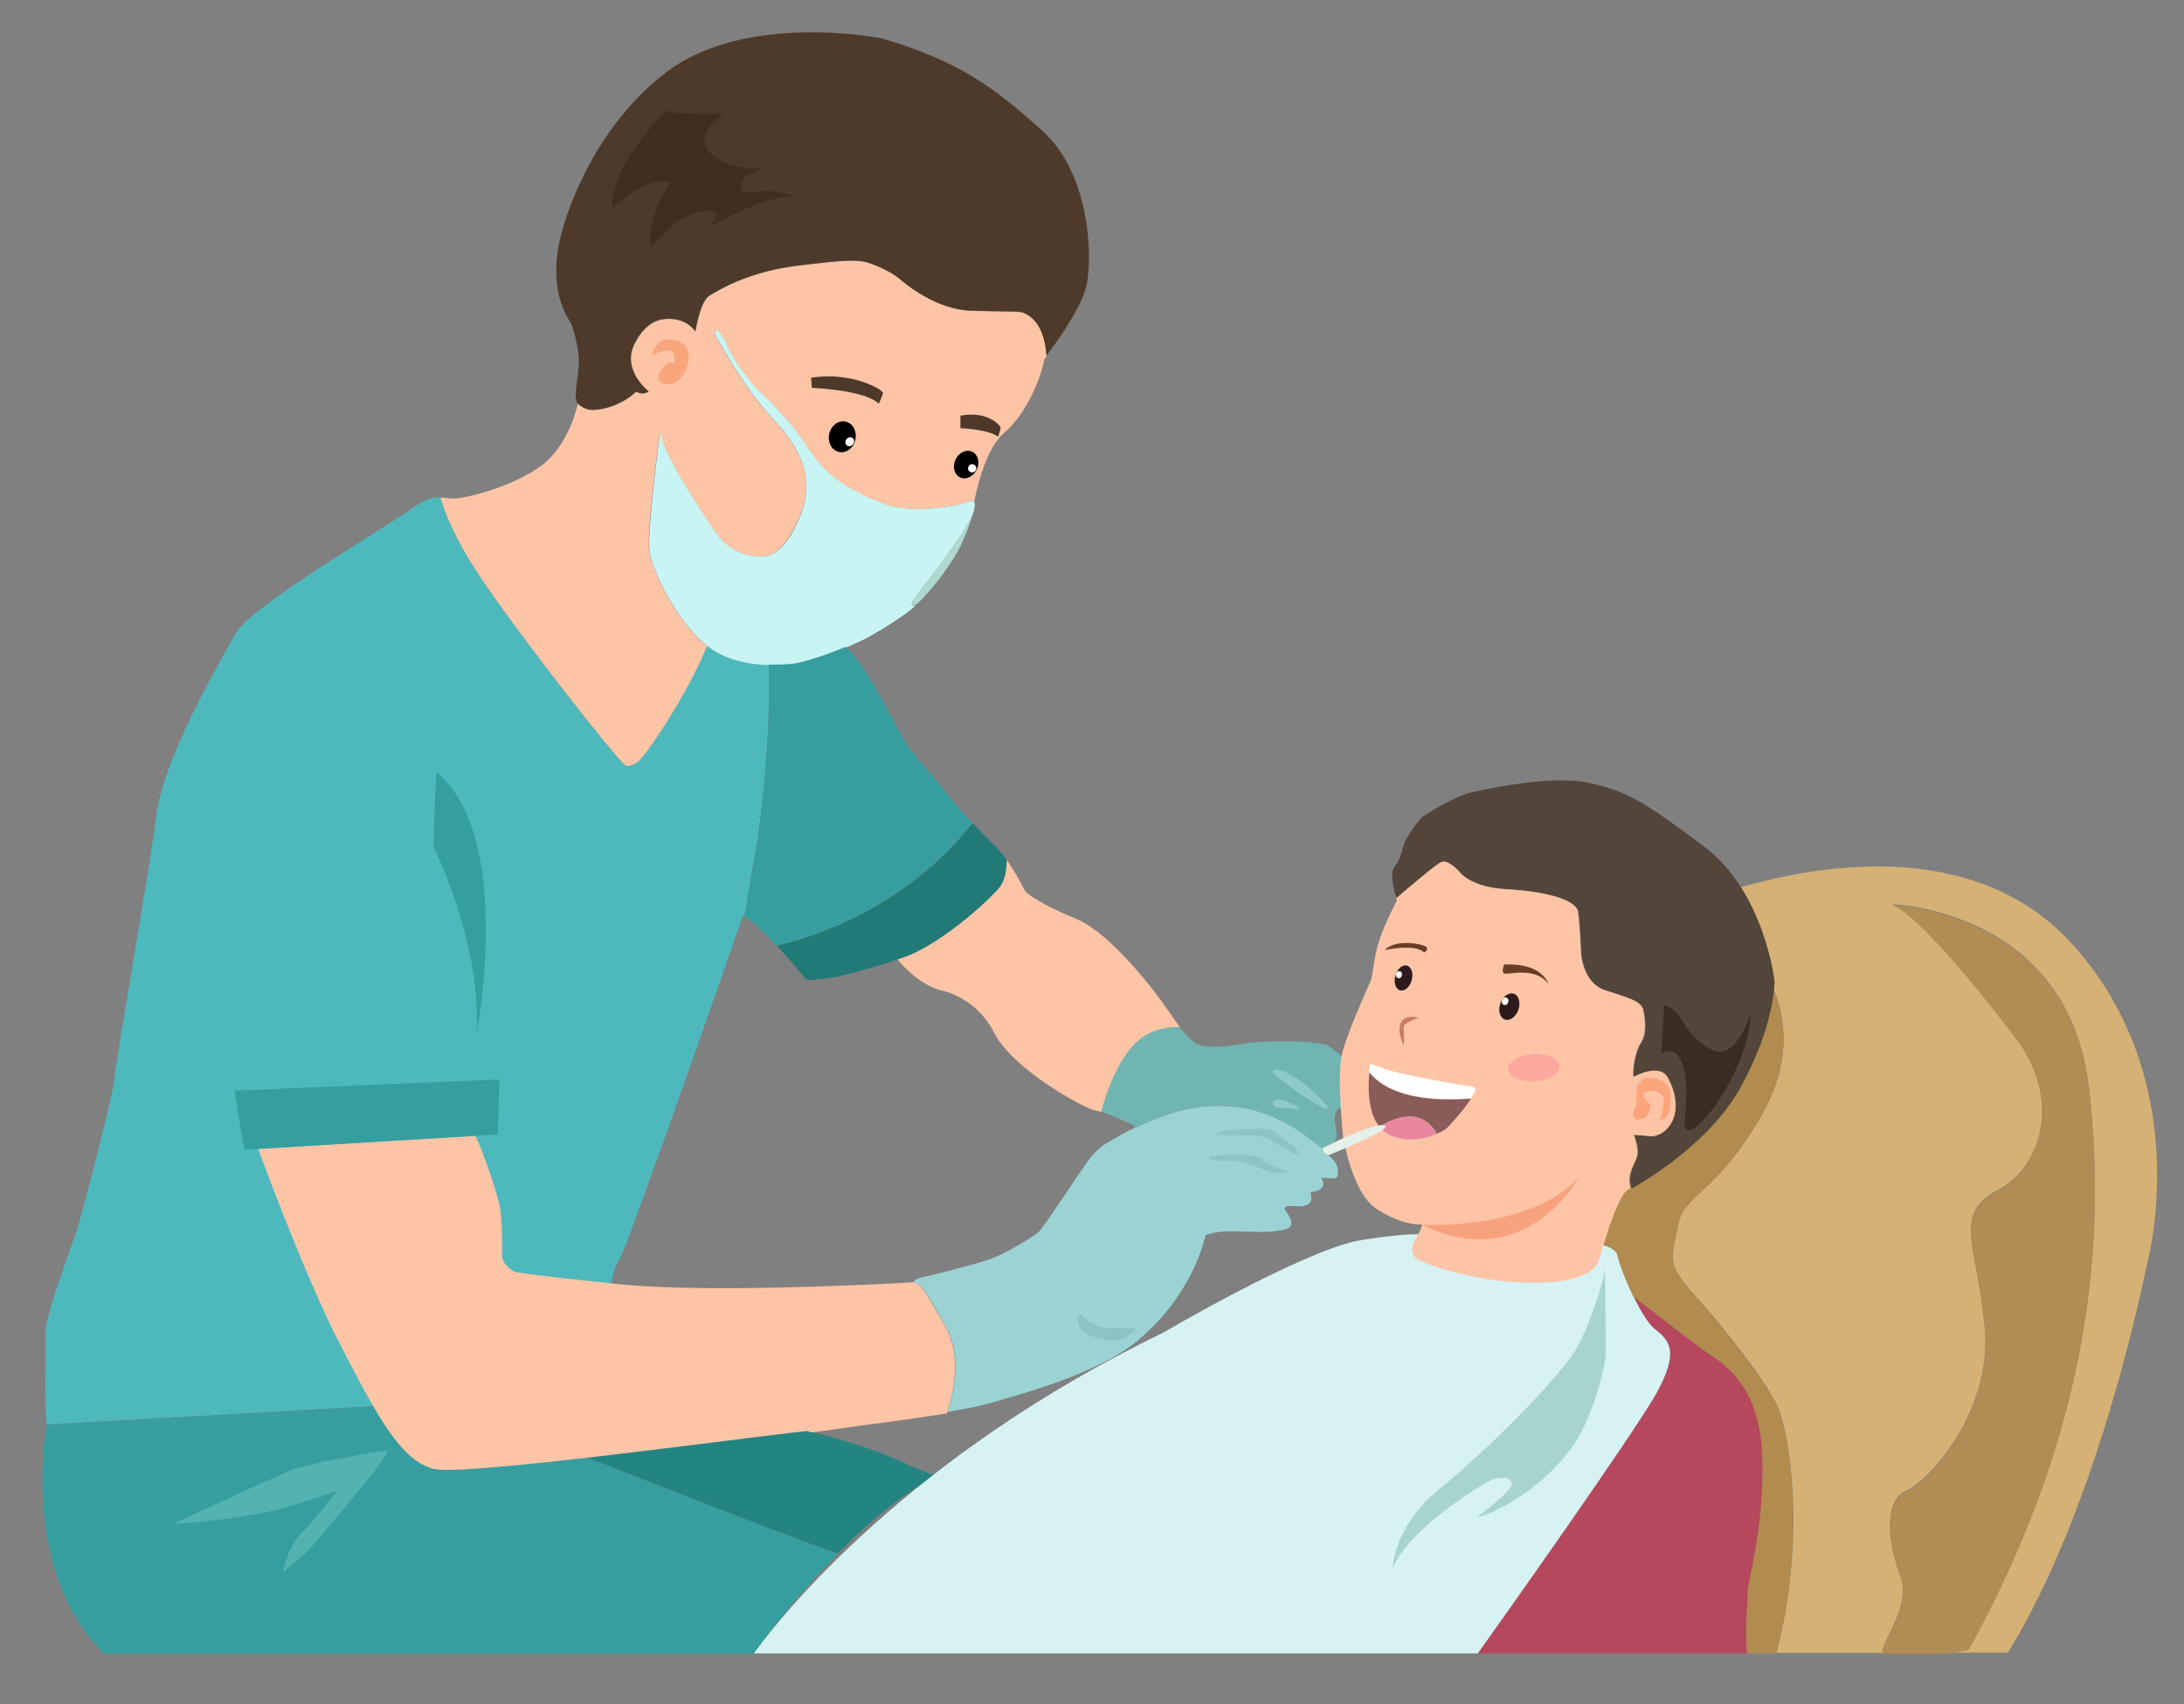 <?xml version="1.0" encoding="utf-8"?>
<!-- Generator: Adobe Illustrator 24.0.0, SVG Export Plug-In . SVG Version: 6.00 Build 0)  -->
<svg version="1.1" id="Livello_2" xmlns="http://www.w3.org/2000/svg" xmlns:xlink="http://www.w3.org/1999/xlink" x="0px" y="0px"
	 width="800px" height="624.4px" viewBox="0 0 800 624.4" style="enable-background:new 0 0 800 624.4;" xml:space="preserve">
<rect x="0" y="0" width="800" height="624.4" fill="#808080" stroke="none"/>
<style type="text/css">
	.st0{fill:#238581;}
	.st1{fill:#379E9F;}
	.st2{fill:#B5485D;}
	.st3{fill:#D7F2F2;}
	.st4{fill:#D5B175;}
	.st5{fill:#B18C4E;}
	.st6{fill:#B28C55;}
	.st7{fill:#53453A;}
	.st8{fill:#71B5B2;}
	.st9{fill:#8FCACA;}
	.st10{fill:#9BD3D4;}
	.st11{fill:#4DB9BD;}
	.st12{fill:#FEC4A6;}
	.st13{fill:#4E3A2A;}
	.st14{fill:#3F2D1F;}
	.st15{fill:#F9A67D;}
	.st16{fill:#C8F5F3;}
	.st17{fill:#AFD9D0;}
	.st18{fill:none;}
	.st19{fill:#4D3929;}
	.st20{fill:#FFFFFF;}
	.st21{fill:#359E9E;}
	.st22{fill:#227A77;}
	.st23{fill:#8CC4C5;}
	.st24{fill:#52B3B0;}
	.st25{fill:#F8A27D;}
	.st26{fill:#FDA89F;}
	.st27{fill:#CA7C63;}
	.st28{fill:#693D25;}
	.st29{fill:#895C5A;}
	.st30{fill:#E987A1;}
	.st31{fill:#E6F0EB;}
	.st32{fill:#2C1A1C;}
	.st33{fill:#3A2C23;}
	.st34{fill:#FCA47B;}
	.st35{fill:#A7D4D0;}
</style>
<g>
	<path class="st0" d="M334.3,537.5c-11.6-4.4-31.9-11.7-40.6-12.3c0,0,1.4-0.2,3.8-0.5c-22.6-5.7-44.3-8.7-46-9.3l-16.4-0.3
		l-38.2,11.5l14.7,6c0,0,72.6,28.8,95.2,36.6c10.3-10.4,22.2-20.7,34.4-27.6c0.5-0.3,1-0.6,1.5-0.9
		C342.8,540.8,339.4,539.4,334.3,537.5z"/>
	<path class="st1" d="M277.1,604.5c4.1-5.6,15.2-20.5,29.8-35.2c-22.6-7.9-95.2-36.6-95.2-36.6l-46.7-19l-147.9,8.3
		c-1.1,6.4-8.2,55,21,83.9h238.2C276.4,605.4,276.7,605,277.1,604.5z"/>
	<path class="st2" d="M606,486.8c4.9,4,9.8,7.6,0.4,24.1c-8.4,14.8-55.7,81.4-65.2,94.9h98.9c-1-6.9,0.2-19.6,0.2-22.8
		c0-3.8,5.8-21.6,5.4-47.5c-0.4-25.9-12.5-34.6-18.5-38.6c-4.9-3.2-21.2-16-28.8-21.8C600.9,480.2,603.7,485,606,486.8z"/>
	<path class="st3" d="M606,486.8c-2.3-1.9-5.1-6.6-7.6-11.7c-2.9-6-5.3-12.4-5.8-15c-0.9-4.9-15.6-5.8-15.6-5.8s-0.2,0-0.5,0
		c-2.4,0-12.2-0.1-22.9-0.4c-13-0.3-27.1-0.7-30.6-1.4c-6.7-1.3-26.3,2.2-26.3,2.2c-21.9,4.9-70.5,33.5-70.5,33.5
		c-93.7,45.3-140.1,104-149.1,116.3c-0.4,0.5-0.7,0.9-0.9,1.3h231h19.8h8.1h6.2c9.6-13.4,56.8-80.1,65.2-94.9
		C615.8,494.4,610.9,490.8,606,486.8z"/>
	<path class="st4" d="M646.1,355.9c0,0,16.7,22-0.6,52.3c-17.3,30.3-28.6,28.6-30.9,41c-2.4,12.5-4.2,13.7,5.9,25
		c10.1,11.3,25,29.7,30.3,40.4c5.1,10.2,10.7,50.2-0.1,91h39c-1.2-3.9,10.8-16.8,6.3-28.6c-4.8-12.5-5.9-27.4,2.4-30.9
		c8.3-3.6,31.5-29.1,28.6-60.1c-3-30.9-11.9-41,4.8-50c16.7-8.9,23.2-33.9,6.5-55.9c-16.7-22-36.9-45.8-45.2-48.8
		c0,0,64.2,1.8,72,66.6c7.7,64.8-3.6,133.2-44,206.4c0,0-3.3,0.6-7.8,1.2h22.2c33.7-54.5,50.5-140.4,50.5-140.4
		s19.6-66.6-26.2-118.4c-45.8-51.8-128.5-19-130.9-19l-12.7,29.2l21-7.2C640.8,351.8,646.1,355.9,646.1,355.9z"/>
	<path class="st5" d="M576.4,454.2c0.4,0,0.5,0,0.5,0s14.7,0.9,15.6,5.8c0.5,2.6,2.9,9.1,5.8,15c7.5,5.8,23.9,18.5,28.8,21.8
		c6,4,18.1,12.7,18.5,38.6c0.4,25.9-5.4,43.7-5.4,47.5c0,3.3-1.2,15.9-0.2,22.8h10.6c10.8-40.8,5.2-80.8,0.1-91
		c-5.4-10.7-20.2-29.1-30.3-40.4c-10.1-11.3-8.3-12.5-5.9-25c2.4-12.5,13.7-10.7,30.9-41c17.3-30.3,0.6-52.3,0.6-52.3
		s-5.4-4.2-8.9-5.9l-21,7.2l-32.5,74.9L576.4,454.2z"/>
	<path class="st6" d="M721.1,604.6c40.4-73.2,51.8-141.6,44-206.4c-7.7-64.8-72-66.6-72-66.6c8.3,3,28.6,26.8,45.2,48.8
		c16.7,22,10.1,47-6.5,55.9c-16.7,8.9-7.7,19-4.8,50c3,30.9-20.2,56.5-28.6,60.1c-8.3,3.6-7.1,18.4-2.4,30.9
		c4.5,11.8-7.5,24.7-6.3,28.6h23.4C717.7,605.2,721.1,604.6,721.1,604.6z"/>
	<path class="st7" d="M637.7,398.2c12.7-23.2,12.3-38.8,12.3-38.8s-3.6-32.8-26.1-49.5s-27.9-20.1-42.6-23.2
		c-14.7-3.1-43.1,3.8-43.1,3.8s-6.2,1.6-17.4,8.9c0,0-6,6.7-7.1,11.8s-3.1,6-3.6,7.8c-0.4,1.7,0.1,6.6,1.5,10.1
		c6.5-5.5,14.9-12.7,16.6-13.3c2.7-0.9,6.7,3.8,6.7,3.8s4,5.6,17.2,6.2c13.2,0.7,25.4,3.6,26.1,8.3c0.7,4.7,1.1,15.4,1.1,15.4
		s0.7,10.5,8.5,13.2c7.8,2.7,13.6,3.8,14.3,7.4c0.7,3.6,1.3,8.7-0.9,12c-2.2,3.3-3.1,10.3-2.7,12.5c0,0,9.4-5.4,12.5,0.2
		c3.1,5.6,4.2,12.7,0.7,17.6c-3.6,4.9-8,3.8-8,3.8s-4.2-0.4-5.1-0.4c0,0,1.8,4.5,1.3,7.4c-0.4,2.7-4.2,6.7-2.2,12.3
		C602.9,432.5,626.4,418.7,637.7,398.2z"/>
	<path class="st8" d="M494.2,389.3c0,0-6.5-5.8-8.5-6.5c-2-0.7-7.6-1.3-17.2-1.3c-9.6,0-15.2,1.3-19,1.8c-3.8,0.4-9.4,0.4-11.6-1.1
		c-1.5-1.1-3.3-2.7-5.9-6c-4.3-0.1-9.1,0.7-13.3,3.5c-8.8,5.8-13.7,21-15.5,27.6c4.9,1.5,12.3,5.1,12.3,5.1l-0.3,1
		c5.9-2.7,11.1-4.5,11.1-4.5s21.2-9.4,42.6,1.6c6.1,3.1,11.4,7,15.8,11c0.1-0.6,0.5-1.5,2.2-2c2.9-0.9,3.1-3.1,2.2-7.6
		c-0.9-4.5,0.9-6.2,3.6-6.2C495.6,405.6,494.2,389.3,494.2,389.3z"/>
	<path class="st9" d="M466.2,392.5c-1.1,0.9,18.4,14.6,20.1,13.8S470.6,388.9,466.2,392.5z"/>
	<path class="st9" d="M467.1,405.5c0.4,0.3,7.7,1,8.8,0.6s-7.3-3.7-7.9-3.4S464.7,403.7,467.1,405.5z"/>
	<path class="st10" d="M486.5,423.3c-0.5-0.4-1-0.7-1.6-1.1c0,0-0.1-0.3-0.1-0.8c-0.2-0.2-0.5-0.4-0.7-0.6
		c-4.3-3.7-9.3-7.4-15.1-10.3c-21.4-10.9-42.6-1.6-42.6-1.6s-5.2,1.8-11.1,4.5c0,0,0,0,0,0c-0.4,0.2-0.7,0.3-1.1,0.5c0,0,0,0-0.1,0
		c-0.3,0.2-0.7,0.3-1,0.5c0,0-0.1,0-0.1,0.1c-0.3,0.2-0.7,0.3-1,0.5c0,0-0.1,0-0.1,0.1c-0.3,0.2-0.6,0.3-0.9,0.5
		c-0.1,0-0.1,0.1-0.2,0.1c-0.3,0.2-0.6,0.3-0.9,0.5c-0.1,0-0.1,0.1-0.2,0.1c-0.3,0.2-0.6,0.3-0.8,0.5c-0.1,0.1-0.2,0.1-0.3,0.2
		c-0.3,0.1-0.5,0.3-0.8,0.4c-0.1,0.1-0.2,0.1-0.3,0.2c-0.2,0.1-0.5,0.3-0.7,0.4c-0.1,0.1-0.2,0.1-0.3,0.2c-0.2,0.1-0.4,0.3-0.7,0.4
		c-0.1,0.1-0.2,0.2-0.4,0.2c-0.2,0.1-0.4,0.3-0.6,0.4c-0.1,0.1-0.3,0.2-0.4,0.3c-0.2,0.1-0.4,0.3-0.6,0.4c-0.1,0.1-0.2,0.2-0.4,0.3
		c-0.2,0.1-0.4,0.3-0.5,0.4c-0.1,0.1-0.2,0.2-0.3,0.3c-0.2,0.1-0.3,0.3-0.5,0.4c-0.1,0.1-0.2,0.2-0.3,0.3c-0.2,0.1-0.3,0.3-0.4,0.4
		c-0.1,0.1-0.2,0.2-0.3,0.3c-0.2,0.2-0.3,0.3-0.5,0.5c-0.1,0.1-0.1,0.1-0.2,0.2c-0.2,0.2-0.4,0.5-0.6,0.7
		c-5.8,7.6-17.2,25.9-19.6,27.9c-2.5,2-12.3,8-18.3,10s-22.1,6-24.5,6.5s-2.9,1.8-2.9,1.8c3.3,0.4,4.5,3.1,12,16.3
		c0.2,0.4,0.5,0.8,0.7,1.3c0.1,0.1,0.1,0.2,0.2,0.3c0.2,0.3,0.3,0.7,0.4,1c0,0.1,0.1,0.2,0.1,0.3c0.1,0.4,0.3,0.7,0.4,1.1
		c0,0.1,0,0.1,0.1,0.2c0.1,0.4,0.3,0.9,0.4,1.3c3.1,10.9-0.8,23.1-1.7,25.6c6.5-1.1,12-2.2,15.1-3.1c13.4-3.9,44-11.9,57.7-25.9
		c0,0,16.1-13.4,21.7-35.7c0,0,3.3-1.5,8.9-1.5c5.7,0,13.1,0.6,16.4,0c3.3-0.6,9.5-0.3,3.9-7.7c0,0-1.5-1.8,2.7-1.5
		c4.2,0.3,8,0,6.5-5.1c0,0,7.1-0.3,3.9-5.4c0,0,5.4,0.9,5.9-0.3C490.2,430.1,491,426.6,486.5,423.3z"/>
	<path class="st11" d="M348.6,491.7c-17.6,2.3-53.5,6.7-53.5,6.7l-71.4-26.5c0,0,0.6-6.8,3.3-10.7c2.7-3.9,45.2-125.8,45.2-125.8
		c0.1,0.1,0.3,0.2,0.5,0.3c2.1-12.9,4.9-28.9,4.9-28.9c4.1-30.4,4.4-52,4-63.2c-6.7-0.2-15.8-1.5-22.7-7
		c-7.2,17.9-22.7,40.9-25.8,42.8c-3.4,2.1-4.3,0.7-4.3,0.7c-3.6-2.5-39.3-48-53.5-69.6c-8.7-13.1-12.5-22.8-14.1-28.3
		c-2.5-0.1-5.5,0.6-10.7,4.4c-9.4,6.7-58.9,35.7-64.2,45.5c-5.4,9.8-26.3,45.1-29,66.5c-2.7,21.4-15.2,91.9-15.6,97.7
		c-0.4,5.8-12,49.5-13.4,54c-1.3,4.5-11.6,30.8-11.6,37.9c0,7.1-0.4,30.8,0.4,33c0,0,0,0.2-0.1,0.7l147.9-8.3l32,13l38.2-11.5
		l16.4,0.3c1.6,0.6,21.2,3.3,42.6,8.5l8.2-5.9l24.5-1.1l0.3,3.7c6.9-1,13.8-2.1,19.9-3.2C347.9,514.7,351.7,502.6,348.6,491.7z"/>
	<path class="st12" d="M383.4,130.2c-1-13.1-7.4-15-8.6-15.6s-6.2-0.3-19-0.7c-12.8-0.4-23.9-9.7-26.5-11.9
		c-2.5-2.2-9.5-5.5-12.9-6.1c-3.4-0.6-7.6-0.6-25,1.6c-17.4,2.2-28.1,8.8-31.5,10.9c-3.4,2.1-5.1,13.1-5.1,13.1
		c-4.2-5.8-11.5-4.5-11.5-4.5s-6.5-0.1-11,9.4c-4.5,9.5,5.4,17.1,5.4,17.1c-2.7,1.6-4.6,0-4.6,0s-5.4,5.7-14.7,6.7
		c-3,0.3-5.2-0.8-6.7-2.4c0,0,0,0,0,0c0,0-3.1,15.2-13.4,22.8c-10.3,7.6-26.3,11.6-31.2,12c-2.2,0.2-3.8-0.3-5.8-0.3
		c1.6,5.5,5.4,15.2,14.1,28.3c14.3,21.6,50,67.1,53.5,69.6c0,0,0.9,1.3,4.3-0.7c3-1.8,18.5-24.9,25.8-42.8c-0.3-0.2-0.5-0.4-0.8-0.6
		c-11.2-9.5-19.3-27.4-20.4-34.1s3.9-43.9,3.9-43.9c0.9,8.2,14.9,28.7,19.6,36c4.8,7.3,11.6,10.1,18.4,9.8
		c6.8-0.3,12.3-11.2,14.6-18.6s1.8-18.1-10.6-31.1c-12.3-12.9-22-32-22-32c0.3-3.7,3.7,2.5,3.7,2.5c3.1,8.6,12.2,18.3,12.2,18.3
		s10.6,8.9,18.4,21.3c7.9,12.3,18.7,16.8,27.4,20.2c8.6,3.4,21.1,1.8,26.2,0.7c5.1-1,5.8-1.8,6.4-1.8c0.4,0,0.7,0.2,0.8,0.6
		c1.8-8.7,5-20.3,11.4-25.8c8.3-7.1,13.6-21.4,14.3-26.5c0,0,0.4-0.5,1.1-1.5L383.4,130.2z"/>
	<path class="st13" d="M218.3,150.1c9.4-1,14.7-6.7,14.7-6.7s1.9,1.6,4.6,0c0,0-9.8-7.6-5.4-17.1c4.5-9.5,11-9.4,11-9.4
		s7.3-1.3,11.5,4.5c0,0,1.6-11,5.1-13.1c3.4-2.1,14.1-8.6,31.5-10.9c17.4-2.2,21.6-2.2,25-1.6c3.4,0.6,10.4,3.9,12.9,6.1
		c2.5,2.2,13.7,11.5,26.5,11.9c12.8,0.4,17.8,0.1,19,0.7s7.6,2.5,8.6,15.6l0.2,0c3.1-4.1,11.7-16.1,14.1-24
		c2.9-9.6,2.2-41.9-15.6-58c-17.8-16.1-31-25.9-59.3-34.1c0,0-49.5-9.8-78.7,12.5C214.7,48.9,206,84.4,206,84.4s-6.7,19.6,3.1,33.9
		c0,0,3.3,8.5,2.9,15.4c-0.4,6.9-2,11.3-0.5,14C213.1,149.3,215.3,150.5,218.3,150.1z"/>
	<path class="st14" d="M244.2,40.4c0,0-21,20.3-19.9,35.9c0,0,12.3-12.3,21.4-9.6c0,0-9.4,12.7-7.1,24.3c0,0,10-15.4,23-13.6
		c0,0,2.7,1.6-2.5,6c0,0,21.9-12.3,31.5-11.4c0,0-5.6-2.9-14.5-1.6c-8.9,1.3-2.9-6.7-1.3-6.9c1.6-0.2,3.8-1.8,3.8-1.8
		s-5.6,0.2-10.5-1.1c-4.9-1.3-18.5-8.3-2.7-19C265.4,41.8,245.7,42.2,244.2,40.4z"/>
	<path class="st15" d="M238.8,130.2c0,0,1-5.9,5.9-5.8c4.9,0.1,8.5,2.1,7.4,8.3c-1,6.2-5.9,8-5.9,8s-7,0.9-4.5-4.2
		c2.5-5.1,5.1-3.4,5.1-3.4S249.4,124.8,238.8,130.2z"/>
	<path class="st16" d="M335.2,218.8c4.1-5.4,19.3-24.4,21.5-31.5c0.3-1.3,0.5-2.5,0.2-3.3c-0.1-0.4-0.4-0.6-0.8-0.6
		c-0.6,0-1.3,0.7-6.4,1.8c-5.1,1-17.5,2.7-26.2-0.7c-8.6-3.4-19.5-7.9-27.4-20.2c-7.9-12.3-18.4-21.3-18.4-21.3s-9.1-9.7-12.2-18.3
		c0,0-3.4-6.2-3.7-2.5c0,0,9.7,19,22,32c12.3,12.9,12.8,23.6,10.6,31.1s-7.7,18.3-14.6,18.6c-6.8,0.3-13.7-2.5-18.4-9.8
		c-4.8-7.3-18.7-27.8-19.6-36c0,0-4.9,37.2-3.9,43.9s9.2,24.5,20.4,34.1c0.3,0.2,0.5,0.4,0.8,0.6c11.2,8.8,27.7,6.9,31.5,6.7
		c2.8-0.2,14.7-3.4,27.4-9.9c5.3-3,12.2-7.2,17.2-11.4C333.9,221.9,333.3,221.2,335.2,218.8z"/>
	<path class="st17" d="M338.1,219.1c4.8-5.1,9.5-11.4,12.9-17.4c3-5.9,4.3-10.2,4.3-10.2s0.9-2.2,1.4-4.3
		c-2.2,7.1-17.4,26.1-21.5,31.5c-1.8,2.4-1.3,3.1-0.1,3.1C336.2,221,337.2,220.1,338.1,219.1z"/>
	<path class="st18" d="M310.2,237.4C310.2,237.4,310.2,237.4,310.2,237.4c0.2,0.2,0.3,0.4,0.5,0.5
		C310.6,237.8,310.4,237.6,310.2,237.4z"/>
	<path class="st12" d="M310.8,237.9c0.5,0.5,0.9,1,1.3,1.4C311.6,238.8,311.2,238.4,310.8,237.9z"/>
	<path class="st19" d="M297.1,138.4l0.3,3.7c0,0,19.2,0.7,24.5,5.8c0,0,1.5-3,1.5-4S312.3,136,297.1,138.4z"/>
	<path class="st19" d="M351.8,152.3v4.6c0,0,10,0.3,13.8,3.1c0,0,1-2.7,0.9-3.4C366.4,155.9,361.8,150.4,351.8,152.3z"/>
	<ellipse transform="matrix(0.213 -0.977 0.977 0.213 86.383 427.432)" cx="308.6" cy="160.1" rx="5.7" ry="4.9"/>
	
		<ellipse transform="matrix(0.635 -0.772 0.772 0.635 -11.47 299.435)" class="st20" cx="311.4" cy="161.9" rx="1.7" ry="1.5"/>
	<ellipse transform="matrix(0.433 -0.901 0.901 0.433 47.268 415.47)" cx="354" cy="170.2" rx="5.2" ry="4.3"/>
	<ellipse transform="matrix(0.468 -0.884 0.884 0.468 37.941 405.937)" class="st20" cx="355.9" cy="171.5" rx="1.5" ry="1.5"/>
	<path class="st21" d="M160.1,283.1c-0.7-0.6-1.3,27.2-1.3,27.2s17.6,34.4,15.8,68.5C174.6,378.8,188.4,306.8,160.1,283.1z"/>
	<path class="st22" d="M366,325.3c2.1-2.5,2.7-6.6,2.8-10.2c-1.4-2-3-3.9-4.5-5.4c-2.2-2-5.1-5-8-8.2
		c-25.3,32.2-60.7,42.6-71.8,44.9c5.7,6.2,10.8,12.5,10.8,12.5c7.6,1,26.6-5.1,32.1-6.9c0.5-0.2,1-0.4,1.5-0.5
		C342.5,347.8,361.3,330.9,366,325.3z"/>
	<path class="st12" d="M428,370.4c-5.1-7.6-21.4-28.6-33.7-33.7c-7-2.9-11.3-5.1-14.1-6.8c-2.2-1.3-3.5-2.3-4.6-3.2
		c0,0-3-6.2-6.8-11.6c0,3.7-0.7,7.7-2.8,10.2c-4.7,5.6-23.5,22.5-37.2,26.2c3.5,4.3,7,7,9.8,8.7c3.5,2.1,5.9,2.6,5.9,2.6
		s12.8,2.1,19.6,15.5c6.8,13.4,32.7,27.7,37.2,28.6c0.6,0.1,1.3,0.3,2,0.5c1.8-6.6,6.7-21.7,15.5-27.6c4.3-2.8,9-3.6,13.3-3.5
		C431,374.6,429.6,372.7,428,370.4z"/>
	<path class="st12" d="M327.2,352c1-0.3,1.5-0.5,1.5-0.5C328.2,351.6,327.7,351.8,327.2,352z"/>
	<path class="st1" d="M277.6,306.8c0,0-2.7,16-4.9,28.9c3.1,1.9,7.5,6.2,11.6,10.7c11.1-2.3,46.5-12.6,71.8-44.9
		c-4.6-5-9.2-10.4-10.7-12.6c-2.5-3.6-10.5-11.8-13.6-16.7c-2.9-4.5-12.4-24.5-19.8-32.9c-0.4-0.4-0.8-0.9-1.3-1.4
		c-0.2-0.2-0.4-0.4-0.6-0.5c0,0,0,0,0,0c-0.1-0.1-0.2-0.2-0.4-0.4c-9.4,4-17.3,6-19.4,6.2c-1.4,0.1-4.7,0.4-8.7,0.3
		C282,254.8,281.7,276.4,277.6,306.8z"/>
	<path class="st0" d="M334.3,537.5c-10.1-5.3-23.6-9.5-36.8-12.8c-2.4,0.3-3.8,0.5-3.8,0.5C302.4,525.8,322.7,533.1,334.3,537.5z"/>
	<path class="st12" d="M346.3,486.1c-7.6-13.2-8.7-15.8-12-16.3c0,0-1.7,0.1-4.8,0.3c-17.3,0.9-77.1,3.7-106.5,0
		c0,0-32.3-3.3-34.6-4.2c0,0-4.5-2.2-4.5-6s0.2-12-0.9-18.1c-1.1-5.9-6.7-21.2-8.8-25.6c-18.8,1.1-64.7,3.9-79.6,4.8
		c4.7,12.8,18.5,49.4,29.8,71.2c13.8,26.8,22.5,43.1,34.6,46c11.3,2.7,112-11.3,136.6-13.9c0.6,0.2,1.3,0.3,1.9,0.5
		c3.9-0.5,10.4-1.4,17.9-2.5c13.8-1.7,29.3-4.1,31.2-4.4c0.1,0,0.2,0,0.2,0S353.9,499.3,346.3,486.1z"/>
	<path class="st21" d="M86,399.6c0.2,1.1,3.1,21.6,3.8,21.6c0.1,0,1.9-0.1,4.8-0.3c15-0.9,60.9-3.7,79.6-4.8c5-0.3,8.1-0.5,8.1-0.5
		l0.7-20.1L86,399.6z"/>
	<path class="st23" d="M395.4,481.4c0.2-0.4,4.5,4.8,10,5.1c5.5,0.3,7.9,0,10,0.1c2.1,0.1-3.3,4.5-7.4,4.6
		C403.7,491.4,392.3,488.7,395.4,481.4z"/>
	<path class="st23" d="M444.3,425.2c0,0,7,0,10,0.4s10.4,3.9,12,4s4.5,0.4,5.2,0c0.7-0.4-3.6-1.6-6.5-3.1c-3-1.5-2.8-2.8-5.8-3.1
		c-3-0.3-8-0.3-10.1-0.3C447,423.2,439.9,423.7,444.3,425.2z"/>
	<path class="st23" d="M445.8,415.9c0,0,10,0.1,12.3,0.1c2.4,0,4.8,0.3,5.9,1s5.8,3.3,8.2,4.6c2.4,1.3,2.5,1.6,3.3,1.5
		s0.6-1.3-3.7-4.6c-4.3-3.3-5.5-4.8-9.5-4.9c-4-0.1-8.8,0.4-10.9,0.4S444.3,415.1,445.8,415.9z"/>
	<path class="st24" d="M63.8,558.2c0,0,39.3-18.4,44.6-20.2s30.3-6.5,33.3-6.5c3,0-25.9,33-27.4,35.1c-1.5,2.1-8.6,7.4-10.1,9.2
		c-1.5,1.8,1.2-8.9,5.7-13.4c4.5-4.5,12.5-14.9,13.4-15.8c0.9-0.9-11.6,3.9-21.7,6.5C91.4,555.8,71.2,558.2,63.8,558.2z"/>
	<path class="st12" d="M599.7,423.2c0.4-2.9-1.3-7.4-1.3-7.4c0.9,0,5.1,0.4,5.1,0.4s4.5,1.1,8-3.8c3.6-4.9,2.5-12-0.7-17.6
		c-3.1-5.6-12.5-0.2-12.5-0.2c-0.4-2.2,0.4-9.1,2.7-12.5c2.2-3.3,1.6-8.5,0.9-12c-0.7-3.6-6.5-4.7-14.3-7.4
		c-7.8-2.7-8.5-13.2-8.5-13.2s-0.4-10.7-1.1-15.4c-0.7-4.7-12.9-7.6-26.1-8.3c-13.2-0.7-17.2-6.2-17.2-6.2s-4-4.7-6.7-3.8
		c-1.7,0.6-10.1,7.8-16.6,13.3c0.1,0.3,0.2,0.5,0.3,0.8c0,0-4.2,7.8-6.5,14.7c-2.2,6.9-2.2,12.5-3.1,14.7
		c-0.9,2.2-8.5,18.7-10.5,26.8c-2,8,0.4,30.6,0.4,30.6s3.3,20.1,11.8,25.9c8.5,5.8,15.4,6.2,16.7,6c1.3-0.2-1.6,4.7-1.6,4.7
		s-4,5.8,0.7,8.3c4.7,2.5,27.7,10.3,50.4,8c0,0,12.9-0.9,15.6-7.6c0,0,6.5-23.6,10.5-25.9c0,0,0.4-0.2,1.1-0.6
		C595.5,429.9,599.3,425.9,599.7,423.2z"/>
	<path class="st25" d="M520.8,448.7c0,0,39.3,2.5,57.6-17.4C578.3,431.3,559.1,467.4,520.8,448.7z"/>
	
		<ellipse transform="matrix(0.998 -6.660493e-02 6.660493e-02 0.998 -24.802 38.277)" class="st26" cx="561.7" cy="391.1" rx="9.4" ry="5"/>
	<path class="st27" d="M519.6,372.9c0,0-5.2,1.8-5.4,3.1c-0.1,1.3,0.4,5.7,0,6.8c0,0-2.4-3.9-1.3-7.4
		C513.9,371.8,518.4,372.4,519.6,372.9z"/>
	<path class="st28" d="M507.1,348.1c0,0,11.3-2.5,14.6,0.9c0,0,1.8-1.2,0.7-2.1C521.4,346,511.7,343.7,507.1,348.1z"/>
	<path class="st28" d="M551,353.4c0,0-1.3,2.8,0.1,3.3s11.6-2.7,16.1,3.9C567.2,360.5,565.1,352.7,551,353.4z"/>
	<path class="st20" d="M517.8,401.6c6.8,1.4,14.5,1.4,21,0.9c0.8-1.2,1.4-2.4,1.7-3.4c0,0,0.3-0.9-2.7-1.2c-3-0.3-27.7-4.9-30.5-6.2
		c-2.8-1.3-4.5-1.3-5.4-2.2c0,0-0.3,1.4-0.5,3.5C503.8,395.7,508.2,399.6,517.8,401.6z"/>
	<path class="st29" d="M538.8,402.5c-6.5,0.5-14.3,0.5-21-0.9c-9.5-2-14-5.9-16.2-8.7c-0.5,5.1-0.7,14.6,3.7,19.9
		c6.3-3.8,15.5-7,21,2.6c2.1-0.9,3.4-1.8,3.4-1.8S535.6,407.7,538.8,402.5z"/>
	<path class="st30" d="M505.3,412.8c0.8,1,1.8,1.9,3,2.6c6.7,3.7,13.9,1.8,18,0C520.8,405.9,511.6,409.1,505.3,412.8z"/>
	<path class="st31" d="M506.9,412.3c-3.7-0.8-17.2,5.7-22.8,8.5c0.2,0.2,0.5,0.4,0.7,0.6c-0.1,0.5,0.1,0.8,0.1,0.8
		c0.6,0.3,1.1,0.7,1.6,1.1C513.4,412.3,506.9,412.3,506.9,412.3z"/>
	
		<ellipse transform="matrix(0.268 -0.964 0.964 0.268 30.819 757.538)" class="st32" cx="513.8" cy="358.5" rx="4.7" ry="3.1"/>
	<ellipse transform="matrix(0.329 -0.944 0.944 0.329 22.85 769.645)" class="st32" cx="553.1" cy="368.7" rx="5" ry="3.5"/>
	
		<ellipse transform="matrix(0.244 -0.97 0.97 0.244 40.964 766.878)" class="st20" cx="512.3" cy="357.2" rx="1.3" ry="1.1"/>
	<ellipse transform="matrix(0.336 -0.942 0.942 0.336 20.338 762.955)" class="st20" cx="551.4" cy="367" rx="1.4" ry="1.2"/>
	<path class="st33" d="M609.5,369.5l-0.9,16.5c0,0,3.3-2.2,5.6,0.2c2.2,2.5,4.7,8.9,2.9,23.9s23.4-15.4,24.1-38.4
		c0,0-4.9,15.8-12.9,13.4c-8-2.5-13.8-13.8-13.8-13.8S608.7,366.1,609.5,369.5z"/>
	<path class="st34" d="M599.5,399.1c0,0,0,3.6-0.1,5.2c-0.1,1.7-0.9,2.3-1.1,3.3c-0.2,1,0.4,2.9,1.8,2.6c1.3-0.3,2.8-0.6,3.2-1.4
		c0.4-0.9,1-1.3,1-2.3s1.2-1.3-0.2-2.3s-3.1-3.3-1.3-4.1c1.8-0.8,6.9-0.8,6.6,3.6s-1.1,5.8-1.6,6.1c-0.4,0.3,2,0.9,2.9-0.9
		s2.3-9-0.2-11.6c-2.6-2.6-7.9-3.1-8.9-1.7C600.5,397,599.2,397.5,599.5,399.1z"/>
	<path class="st35" d="M587.9,463.6c0,0,0.4,30.8,0.2,33.7c-0.2,2.9-3.3,16.7-9.1,27.9s-22.5,26.5-38.1,30.8c0,0,12.9-9.6,12.9-12.3
		s-4-2.7-7.1-1.6c-3.1,1.1-31,18.1-36.6,32.6c0,0,0.4-15.8,17.4-29.4c17-13.6,45.1-41.9,50.4-52
		C583.2,483.2,588.6,466.3,587.9,463.6z"/>
	<path class="st3" d="M276.1,605.8c0.2-0.4,0.6-0.8,0.9-1.3C276.7,605,276.4,605.4,276.1,605.8L276.1,605.8z"/>
	<path class="st5" d="M732.3,610.7c-0.1,0.1-0.1,0.2-0.2,0.3C732.1,610.9,732.2,610.8,732.3,610.7z"/>
	<path class="st5" d="M732.3,610.7C732.3,610.7,732.3,610.7,732.3,610.7C732.3,610.7,732.3,610.7,732.3,610.7z"/>
	<path class="st5" d="M732.4,610.5c0,0-0.1,0.1-0.1,0.1C732.4,610.6,732.4,610.5,732.4,610.5z"/>
	<path class="st5" d="M276.1,605.8c-0.5,0.7-0.7,1-0.7,1S275.6,606.4,276.1,605.8L276.1,605.8z"/>
</g>
</svg>
